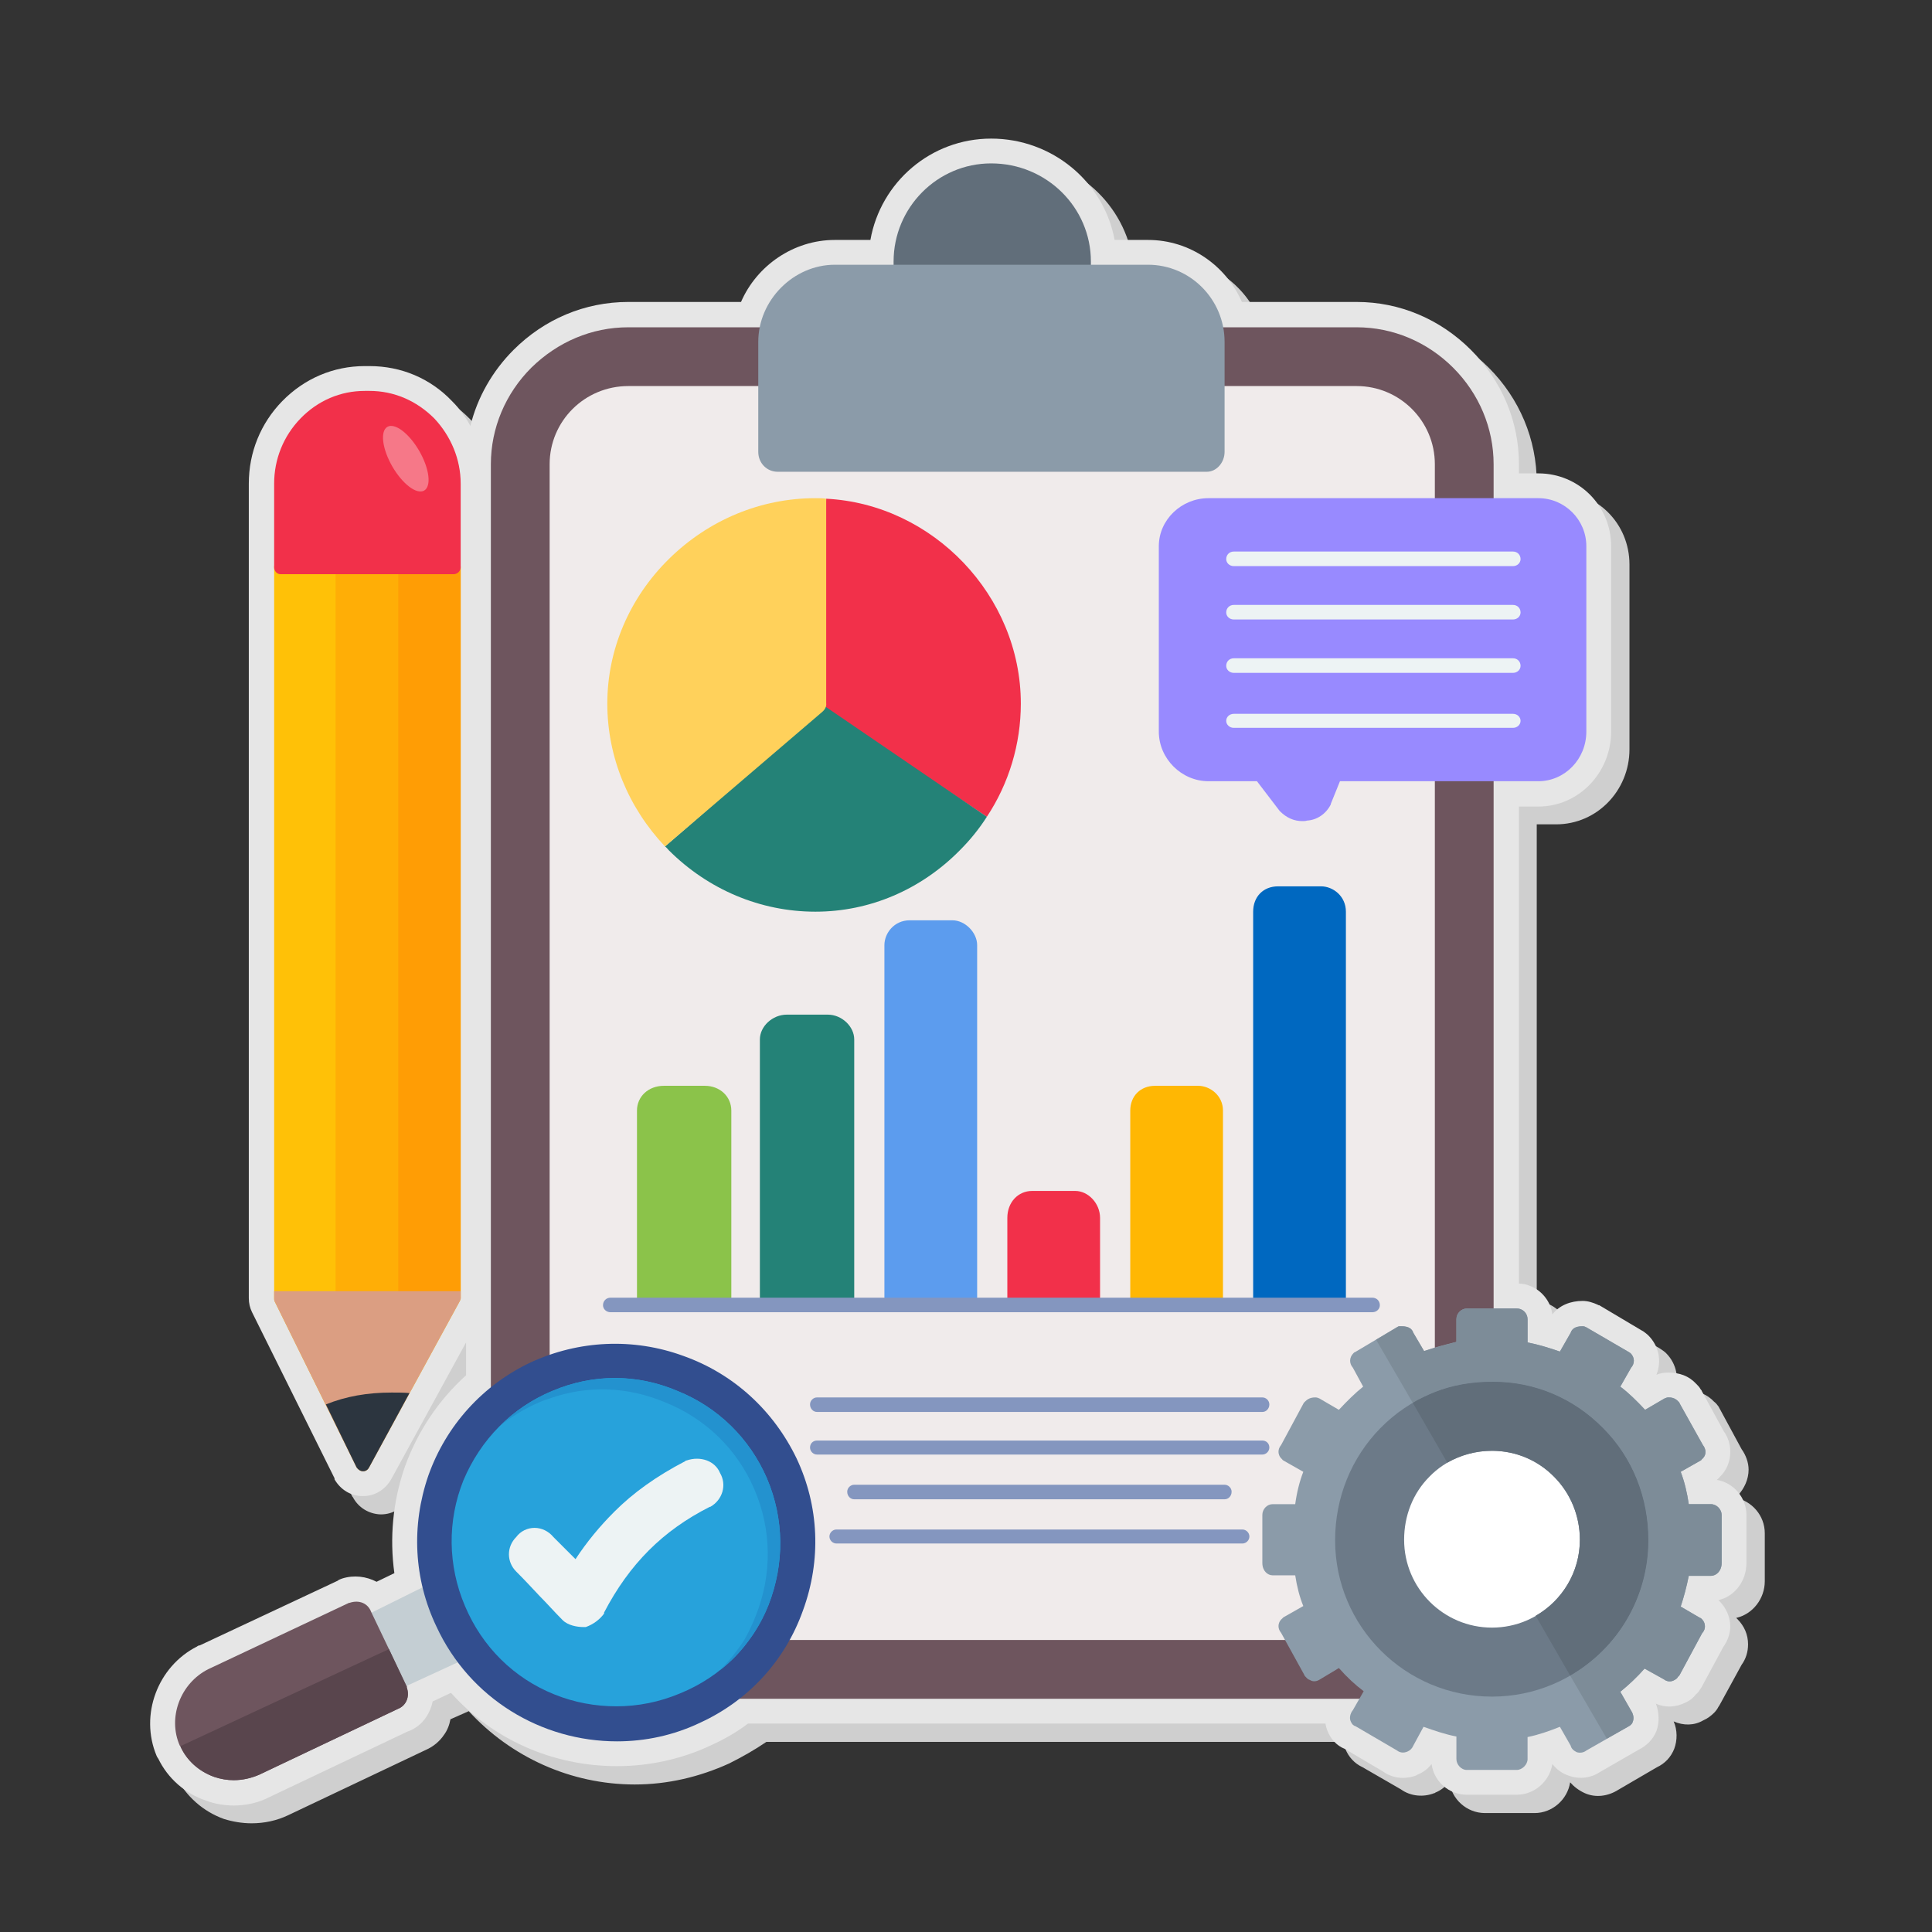 <svg xmlns="http://www.w3.org/2000/svg" xmlns:xlink="http://www.w3.org/1999/xlink" width="500" zoomAndPan="magnify" viewBox="0 0 375 375" height="500" preserveAspectRatio="xMidYMid meet" version="1.0"><rect x="0" y="0" width="375" height="375" fill="#333333" stroke="none"/><defs><clipPath id="2afcc5a5b4"><path d="M 32 30 L 343 30 L 343 353.902 L 32 353.902 Z M 32 30 " clip-rule="nonzero"/></clipPath><clipPath id="85db81f2c2"><path d="M 29 26.902 L 339 26.902 L 339 351 L 29 351 Z M 29 26.902 " clip-rule="nonzero"/></clipPath></defs><g clip-path="url(#2afcc5a5b4)"><path fill="#cfcfcf" d="M 86.176 336.742 C 85.336 337.996 84.082 339.043 82.617 339.672 L 55.934 352.332 C 53.734 353.379 51.328 353.902 48.816 353.902 C 47.039 353.902 45.156 353.59 43.48 353.066 C 39.398 351.602 36.156 348.672 34.168 344.902 C 34.062 344.695 34.062 344.484 33.961 344.273 C 30.508 336.426 34.062 326.906 41.703 323.035 C 41.91 323.035 42.016 322.93 42.227 322.824 L 69.012 310.266 C 69.012 310.266 69.117 310.266 69.117 310.266 C 69.328 310.164 69.641 310.059 69.852 309.953 C 72.258 309.117 74.664 309.43 76.652 310.582 L 80.105 308.906 C 79.059 302 79.688 294.988 82.094 288.293 C 84.5 281.387 88.582 275.316 93.918 270.504 L 93.918 264.121 L 79.371 290.699 C 78.328 292.688 76.234 293.945 73.93 293.945 C 73.93 293.945 73.828 293.945 73.828 293.945 C 71.523 293.84 69.535 292.582 68.488 290.594 C 68.387 290.492 68.387 290.492 68.387 290.492 L 52.375 258.262 C 51.957 257.32 51.746 256.379 51.746 255.438 L 51.746 97.324 C 51.746 91.254 54.156 85.605 58.34 81.316 C 62.527 77.023 68.176 74.512 74.246 74.512 L 75.293 74.512 C 81.359 74.512 87.012 77.023 91.195 81.316 C 92.66 82.781 93.812 84.348 94.859 86.129 C 96.219 80.582 99.047 75.559 103.23 71.375 C 109.09 65.516 117.043 62.164 125.414 62.164 C 132.738 62.164 140.062 62.164 147.391 62.164 C 150.422 55.051 157.434 50.027 165.492 50.027 L 172.398 50.027 C 174.387 38.832 184.223 30.355 195.941 30.355 C 207.766 30.355 217.812 38.727 219.801 50.027 L 226.289 50.027 C 234.555 50.027 241.566 55.051 244.496 62.164 C 251.926 62.164 259.355 62.164 266.781 62.164 C 275.152 62.164 283.105 65.516 288.965 71.375 C 294.93 77.34 298.281 85.293 298.281 93.664 C 298.281 94.188 298.281 94.812 298.281 95.336 L 302.047 95.336 C 310 95.336 316.277 101.613 316.277 109.566 L 316.277 145.461 C 316.277 153.41 310 160.004 302.047 160.004 L 298.281 160.004 C 298.281 190.875 298.281 221.742 298.281 252.609 C 299.012 252.609 299.746 252.82 300.371 253.027 C 302.676 253.973 304.453 256.062 304.766 258.574 C 306.23 256.902 308.324 256.062 310.73 256.062 C 311.672 256.062 312.719 256.273 313.559 256.691 C 313.66 256.797 313.766 256.797 313.871 256.902 L 322.137 261.715 C 322.242 261.82 322.348 261.82 322.453 261.922 C 322.766 262.133 323.078 262.344 323.395 262.656 C 325.484 264.75 326.008 267.785 324.961 270.293 C 325.695 269.98 326.531 269.875 327.266 269.875 C 329.461 269.875 331.348 270.609 332.707 272.074 C 333.125 272.387 333.336 272.703 333.648 273.121 C 333.648 273.227 333.754 273.328 333.855 273.539 L 338.043 281.281 C 338.879 282.434 339.402 283.898 339.402 285.258 C 339.402 287.141 338.566 288.922 337.309 290.281 C 337.102 290.387 336.891 290.594 336.789 290.699 C 340.031 291.328 342.543 294.152 342.543 297.605 L 342.543 306.918 C 342.543 310.266 340.242 313.301 336.996 314.035 C 337.102 314.141 337.102 314.141 337.207 314.242 C 338.566 315.605 339.297 317.277 339.297 319.16 C 339.297 320.625 338.879 321.988 338.043 323.137 L 333.754 330.984 C 333.648 331.09 333.648 331.195 333.543 331.301 C 333.336 331.719 333.02 332.137 332.707 332.449 C 332.078 333.078 331.348 333.602 330.613 333.914 C 328.836 334.961 326.742 334.961 324.859 334.125 C 325.59 335.801 325.59 337.789 324.961 339.461 C 324.336 341.031 323.184 342.289 321.613 343.02 L 314.082 347.414 C 312.094 348.672 309.684 348.984 307.594 348.043 C 306.441 347.52 305.5 346.785 304.766 345.949 C 304.242 349.297 301.312 351.914 297.859 351.914 L 288.234 351.914 C 284.676 351.914 281.746 349.195 281.328 345.844 C 280.594 346.785 279.652 347.52 278.605 347.938 C 278.504 348.043 278.504 348.043 278.398 348.043 C 276.305 348.879 273.793 348.672 271.91 347.309 L 264.48 343.02 C 262.91 342.289 261.762 341.031 261.133 339.461 C 260.922 339.043 260.82 338.52 260.715 338.102 L 148.75 338.102 C 146.445 339.672 144.039 341.031 141.527 342.289 C 135.773 344.902 129.602 346.367 123.219 346.367 C 110.766 346.367 99.148 341.031 90.988 332.137 L 87.43 333.707 C 87.223 334.859 86.801 335.902 86.176 336.742 Z M 86.176 336.742 " fill-opacity="1" fill-rule="evenodd"/></g><g clip-path="url(#85db81f2c2)"><path fill="#e6e6e6" d="M 82.723 333.289 C 81.883 334.543 80.629 335.59 79.059 336.113 L 52.375 348.773 C 50.18 349.926 47.77 350.449 45.363 350.449 C 43.586 350.449 41.703 350.137 40.027 349.508 C 35.945 348.148 32.598 345.219 30.715 341.344 C 30.609 341.242 30.508 341.031 30.402 340.82 C 27.055 332.871 30.609 323.453 38.25 319.582 C 38.355 319.477 38.562 319.371 38.773 319.371 L 65.559 306.812 C 65.559 306.812 65.559 306.812 65.664 306.711 C 65.875 306.605 66.082 306.5 66.398 306.395 C 68.699 305.664 71.105 305.977 73.094 307.023 L 76.547 305.348 C 75.605 298.547 76.234 291.535 78.535 284.84 C 81.047 277.828 85.129 271.762 90.465 266.945 L 90.465 260.562 L 75.918 287.141 C 74.77 289.129 72.781 290.387 70.477 290.387 C 70.375 290.387 70.375 290.387 70.375 290.387 C 68.07 290.387 66.082 289.129 64.934 287.141 C 64.934 287.039 64.934 287.039 64.934 286.934 L 48.922 254.703 C 48.504 253.867 48.293 252.926 48.293 251.984 L 48.293 93.871 C 48.293 87.801 50.598 82.152 54.781 77.863 C 59.074 73.469 64.723 71.059 70.793 71.059 L 71.734 71.059 C 77.906 71.059 83.559 73.469 87.742 77.863 C 89.207 79.328 90.359 80.895 91.301 82.676 C 92.66 77.129 95.594 72.004 99.672 67.922 C 105.637 61.957 113.484 58.609 121.961 58.609 C 129.285 58.609 136.508 58.609 143.832 58.609 C 146.867 51.598 153.98 46.574 162.039 46.574 L 168.945 46.574 C 170.934 35.379 180.664 26.902 192.383 26.902 C 204.207 26.902 214.254 35.273 216.348 46.574 L 222.836 46.574 C 230.996 46.574 238.008 51.598 241.043 58.609 C 248.473 58.609 255.902 58.609 263.328 58.609 C 271.699 58.609 279.551 61.957 285.512 67.922 C 291.477 73.887 294.828 81.734 294.828 90.105 C 294.828 90.734 294.828 91.254 294.828 91.883 L 298.594 91.883 C 306.441 91.883 312.719 98.16 312.719 106.012 L 312.719 142.008 C 312.719 149.855 306.547 156.551 298.594 156.551 L 294.828 156.551 C 294.828 187.422 294.828 218.289 294.828 249.156 C 295.559 249.156 296.188 249.262 296.918 249.574 C 299.223 250.414 301 252.609 301.312 255.121 C 302.676 253.344 304.871 252.508 307.176 252.508 C 308.219 252.508 309.164 252.82 310.105 253.238 C 310.207 253.344 310.312 253.344 310.418 253.344 L 318.684 258.262 C 318.789 258.262 318.789 258.367 318.895 258.367 C 319.312 258.68 319.625 258.891 319.941 259.203 C 322.031 261.297 322.555 264.227 321.508 266.84 C 322.242 266.527 322.977 266.422 323.812 266.422 C 326.008 266.422 327.789 267.051 329.254 268.621 C 329.566 268.934 329.883 269.25 330.09 269.668 C 330.195 269.773 330.301 269.875 330.301 269.98 L 334.59 277.828 C 335.426 278.98 335.844 280.34 335.844 281.805 C 335.844 283.688 335.113 285.469 333.754 286.723 C 333.648 286.934 333.438 287.039 333.23 287.246 C 336.473 287.77 338.984 290.699 338.984 294.047 L 338.984 303.359 C 338.984 306.812 336.789 309.848 333.543 310.582 C 333.648 310.582 333.648 310.688 333.754 310.789 C 335.008 312.047 335.844 313.824 335.844 315.707 C 335.844 317.07 335.32 318.535 334.484 319.684 L 330.301 327.43 C 330.195 327.637 330.09 327.742 330.09 327.742 C 329.777 328.266 329.566 328.578 329.148 328.895 C 328.625 329.625 327.895 330.148 327.16 330.461 C 325.277 331.406 323.184 331.508 321.406 330.672 C 322.031 332.348 322.137 334.23 321.508 336.008 C 320.883 337.578 319.625 338.836 318.16 339.566 L 310.523 343.961 C 308.641 345.219 306.23 345.426 304.035 344.484 C 302.988 344.066 302.047 343.332 301.312 342.391 C 300.789 345.742 297.859 348.355 294.406 348.355 L 284.676 348.355 C 281.223 348.355 278.293 345.742 277.875 342.391 C 277.141 343.332 276.199 344.066 275.051 344.484 C 275.051 344.484 275.051 344.484 274.945 344.59 C 272.746 345.426 270.34 345.219 268.457 343.855 L 261.027 339.461 C 259.457 338.836 258.309 337.578 257.68 336.008 C 257.469 335.484 257.367 335.066 257.262 334.543 L 145.191 334.543 C 142.992 336.219 140.586 337.578 138.074 338.73 C 132.32 341.449 126.043 342.809 119.766 342.809 C 107.207 342.809 95.594 337.578 87.535 328.578 L 83.977 330.254 C 83.77 331.301 83.348 332.348 82.723 333.289 Z M 82.723 333.289 " fill-opacity="1" fill-rule="evenodd"/></g><path fill="#ffc107" d="M 70.477 285.57 C 70.477 285.57 70.375 285.57 70.477 285.57 C 69.957 285.57 69.535 285.258 69.223 284.84 L 53.316 252.609 C 53.211 252.402 53.211 252.191 53.211 251.984 L 53.211 110.09 C 53.211 109.359 53.734 108.73 54.469 108.73 L 88.059 108.73 C 88.789 108.73 89.418 109.359 89.418 110.09 L 89.418 251.984 C 89.418 252.191 89.312 252.402 89.207 252.609 L 71.629 284.84 C 71.422 285.258 71 285.57 70.477 285.57 Z M 70.477 285.57 " fill-opacity="1" fill-rule="evenodd"/><path fill="#ffae06" d="M 77.281 252.086 L 77.281 110.09 C 77.281 109.359 77.07 108.73 76.758 108.73 L 65.664 108.73 C 65.352 108.73 65.141 109.359 65.141 110.09 L 65.141 252.086 Z M 77.281 252.086 " fill-opacity="1" fill-rule="evenodd"/><path fill="#ff9d05" d="M 77.281 252.086 L 77.281 110.09 C 77.281 109.359 77.488 108.73 77.699 108.73 L 89 108.73 C 89.207 108.73 89.418 109.359 89.418 110.09 L 89.418 252.086 Z M 77.281 252.086 " fill-opacity="1" fill-rule="evenodd"/><path fill="#f2304a" d="M 88.059 111.453 L 54.469 111.453 C 53.734 111.453 53.211 110.824 53.211 110.09 L 53.211 93.871 C 53.211 89.164 54.992 84.664 58.34 81.211 C 61.688 77.758 66.082 75.875 70.793 75.875 L 71.734 75.875 C 76.441 75.875 80.836 77.758 84.289 81.211 C 87.535 84.664 89.418 89.164 89.418 93.871 L 89.418 110.09 C 89.418 110.824 88.789 111.453 88.059 111.453 Z M 88.059 111.453 " fill-opacity="1" fill-rule="evenodd"/><path fill="#f67888" d="M 81.375 87.523 C 81.609 87.93 81.824 88.344 82.02 88.758 C 82.219 89.176 82.391 89.594 82.543 90.004 C 82.691 90.418 82.82 90.82 82.918 91.215 C 83.02 91.605 83.09 91.98 83.133 92.34 C 83.18 92.695 83.195 93.027 83.184 93.336 C 83.172 93.645 83.129 93.922 83.059 94.168 C 82.992 94.414 82.895 94.629 82.773 94.805 C 82.652 94.98 82.504 95.117 82.332 95.219 C 82.16 95.316 81.969 95.375 81.754 95.395 C 81.539 95.41 81.309 95.387 81.062 95.324 C 80.812 95.262 80.551 95.156 80.277 95.012 C 80.008 94.871 79.727 94.691 79.438 94.473 C 79.152 94.254 78.863 94.004 78.574 93.723 C 78.281 93.441 77.996 93.129 77.715 92.793 C 77.434 92.457 77.16 92.098 76.895 91.719 C 76.633 91.34 76.383 90.949 76.148 90.543 C 75.914 90.137 75.699 89.723 75.504 89.305 C 75.305 88.887 75.133 88.473 74.98 88.059 C 74.832 87.648 74.707 87.246 74.605 86.852 C 74.508 86.457 74.434 86.082 74.391 85.727 C 74.344 85.371 74.328 85.035 74.34 84.73 C 74.355 84.422 74.395 84.145 74.465 83.898 C 74.531 83.648 74.629 83.438 74.75 83.262 C 74.871 83.086 75.02 82.949 75.191 82.848 C 75.363 82.75 75.555 82.691 75.77 82.672 C 75.984 82.656 76.215 82.68 76.465 82.742 C 76.711 82.805 76.973 82.91 77.246 83.051 C 77.52 83.195 77.797 83.375 78.086 83.594 C 78.371 83.809 78.66 84.059 78.949 84.344 C 79.242 84.625 79.527 84.934 79.809 85.273 C 80.094 85.609 80.363 85.969 80.629 86.348 C 80.891 86.727 81.141 87.117 81.375 87.523 Z M 81.375 87.523 " fill-opacity="1" fill-rule="nonzero"/><path fill="#db9e82" d="M 70.477 285.57 C 70.477 285.57 70.375 285.57 70.477 285.57 C 69.957 285.57 69.535 285.258 69.223 284.84 L 53.316 252.609 C 53.211 252.402 53.211 252.191 53.211 251.984 L 53.211 250.621 L 89.418 250.621 L 89.418 251.984 C 89.418 252.191 89.312 252.402 89.207 252.609 L 71.629 284.84 C 71.422 285.258 71 285.57 70.477 285.57 Z M 70.477 285.57 " fill-opacity="1" fill-rule="evenodd"/><path fill="#2c353f" d="M 63.258 272.598 L 69.223 284.84 C 69.535 285.258 69.957 285.57 70.477 285.57 C 71 285.57 71.422 285.258 71.629 284.84 L 79.477 270.398 C 78.43 270.293 77.281 270.293 76.023 270.293 C 71.316 270.293 67.129 271.027 63.258 272.598 Z M 63.258 272.598 " fill-opacity="1" fill-rule="evenodd"/><path fill="#c4ced3" d="M 76.965 327.953 C 76.441 327.953 76.023 327.637 75.711 327.113 L 70.164 315.395 C 69.957 314.664 70.164 313.93 70.898 313.617 L 82.93 307.652 C 83.348 307.547 83.77 307.547 84.082 307.652 C 84.5 307.758 84.812 308.07 84.918 308.488 C 85.547 310.582 86.176 312.57 87.223 314.559 C 87.223 314.559 87.324 314.664 87.324 314.664 C 87.641 315.812 88.371 316.965 89 318.117 C 89.418 318.848 89.836 319.582 90.254 320.418 C 90.465 320.73 90.465 321.148 90.359 321.465 C 90.254 321.883 89.941 322.09 89.629 322.301 L 77.594 327.848 C 77.383 327.953 77.176 327.953 76.965 327.953 Z M 76.965 327.953 " fill-opacity="1" fill-rule="evenodd"/><path fill="#6e555e" d="M 288.547 329.73 L 96.742 329.73 L 96.637 329.625 L 96.219 329.625 L 96.113 329.52 L 96.012 329.52 L 95.906 329.418 L 95.801 329.418 L 95.801 329.312 L 95.695 329.312 L 95.695 329.207 L 95.594 329.207 L 95.594 329.102 L 95.488 328.996 L 95.488 328.895 L 95.383 328.895 L 95.383 328.578 L 95.277 328.477 L 95.277 90.105 C 95.277 83.094 98.102 76.398 103.125 71.375 C 108.254 66.352 114.848 63.527 121.961 63.527 C 169.051 63.527 216.137 63.527 263.328 63.527 C 270.34 63.527 277.039 66.352 282.059 71.375 C 287.082 76.398 289.91 83.094 289.91 90.105 C 289.91 169.527 289.91 248.949 289.91 328.266 L 289.91 328.371 C 289.91 328.477 289.91 328.477 289.91 328.477 L 289.91 328.578 C 289.91 328.578 289.91 328.684 289.805 328.684 C 289.805 328.895 289.699 329.102 289.594 329.207 L 289.488 329.207 L 289.488 329.312 C 289.387 329.312 289.387 329.418 289.281 329.418 C 289.281 329.418 289.281 329.52 289.176 329.52 C 289.176 329.52 289.176 329.52 289.07 329.52 C 289.07 329.52 289.07 329.625 288.965 329.625 L 288.547 329.625 Z M 288.547 329.73 " fill-opacity="1" fill-rule="evenodd"/><path fill="#f0ebeb" d="M 277.141 318.324 L 108.043 318.324 L 108.043 318.219 L 107.625 318.219 L 107.52 318.117 L 107.418 318.117 L 107.312 318.012 L 107.207 318.012 L 107.207 317.906 L 107.102 317.906 L 107.102 317.801 L 106.996 317.801 L 106.996 317.695 L 106.895 317.594 L 106.895 317.488 L 106.789 317.488 L 106.789 317.172 L 106.684 317.07 L 106.684 90.105 C 106.684 81.734 113.484 74.934 121.961 74.934 C 169.051 74.934 216.137 74.934 263.328 74.934 C 271.699 74.934 278.504 81.734 278.504 90.105 C 278.504 147.867 278.504 259.203 278.504 316.859 L 278.504 317.277 L 278.398 317.277 L 278.398 317.488 L 278.293 317.594 L 278.293 317.695 C 278.188 317.695 278.188 317.695 278.188 317.801 L 278.086 317.801 L 278.086 317.906 L 277.98 317.906 L 277.98 318.012 L 277.875 318.012 L 277.875 318.117 L 277.664 318.117 L 277.664 318.219 L 277.141 318.219 Z M 277.141 318.324 " fill-opacity="1" fill-rule="evenodd"/><path fill="#248277" d="M 147.492 253.656 L 147.492 201.754 C 147.492 199.246 149.898 196.941 152.727 196.941 L 160.68 196.941 C 163.398 196.941 165.805 199.246 165.805 201.754 L 165.805 253.656 Z M 147.492 253.656 " fill-opacity="1" fill-rule="evenodd"/><path fill="#5c9cee" d="M 171.664 253.656 L 171.664 183.445 C 171.664 181.141 173.547 178.629 176.582 178.629 L 184.852 178.629 C 187.359 178.629 189.664 181.035 189.664 183.445 L 189.664 253.656 Z M 171.664 253.656 " fill-opacity="1" fill-rule="evenodd"/><path fill="#f2304a" d="M 195.523 253.656 L 195.523 236.391 C 195.523 233.355 197.617 231.16 200.336 231.16 L 208.707 231.16 C 211.219 231.16 213.52 233.566 213.52 236.391 L 213.52 253.656 Z M 195.523 253.656 " fill-opacity="1" fill-rule="evenodd"/><path fill="#ffb703" d="M 219.383 253.656 L 219.383 215.566 C 219.383 212.742 221.371 210.754 224.195 210.754 L 232.566 210.754 C 234.867 210.754 237.379 212.637 237.379 215.566 L 237.379 253.656 Z M 219.383 253.656 " fill-opacity="1" fill-rule="evenodd"/><path fill="#0068c0" d="M 243.238 253.656 L 243.238 176.957 C 243.238 174.027 245.227 172.039 248.051 172.039 L 256.422 172.039 C 258.727 172.039 261.238 173.922 261.238 176.957 L 261.238 253.656 Z M 243.238 253.656 " fill-opacity="1" fill-rule="evenodd"/><path fill="#8bc34a" d="M 123.637 253.656 L 123.637 215.566 C 123.637 212.848 125.832 210.754 128.867 210.754 L 136.82 210.754 C 139.75 210.754 141.949 212.848 141.949 215.566 L 141.949 253.656 Z M 123.637 253.656 " fill-opacity="1" fill-rule="evenodd"/><path fill="#988aff" d="M 252.762 159.375 C 251.191 159.375 249.727 158.75 248.473 157.492 C 248.473 157.492 248.473 157.492 248.367 157.387 L 243.973 151.633 L 234.555 151.633 C 229.32 151.633 224.926 147.238 224.926 142.008 L 224.926 106.012 C 224.926 100.883 229.32 96.695 234.555 96.695 L 298.594 96.695 C 303.723 96.695 307.906 100.883 307.906 106.012 L 307.906 142.008 C 307.906 147.344 303.723 151.633 298.594 151.633 L 260.086 151.633 L 258.309 156.027 C 258.309 156.027 258.309 156.027 258.309 156.133 C 257.367 158.016 255.586 159.168 253.703 159.273 C 253.391 159.375 253.074 159.375 252.762 159.375 Z M 252.762 159.375 " fill-opacity="1" fill-rule="evenodd"/><path fill="#edf3f4" d="M 293.676 109.883 L 239.473 109.883 C 238.637 109.883 238.008 109.254 238.008 108.52 C 238.008 107.684 238.637 107.055 239.473 107.055 L 293.676 107.055 C 294.512 107.055 295.141 107.684 295.141 108.52 C 295.141 109.254 294.512 109.883 293.676 109.883 Z M 293.676 109.883 " fill-opacity="1" fill-rule="evenodd"/><path fill="#edf3f4" d="M 293.676 120.242 L 239.473 120.242 C 238.637 120.242 238.008 119.613 238.008 118.879 C 238.008 118.043 238.637 117.414 239.473 117.414 L 293.676 117.414 C 294.512 117.414 295.141 118.043 295.141 118.879 C 295.141 119.613 294.512 120.242 293.676 120.242 Z M 293.676 120.242 " fill-opacity="1" fill-rule="evenodd"/><path fill="#edf3f4" d="M 293.676 130.602 L 239.473 130.602 C 238.637 130.602 238.008 129.973 238.008 129.238 C 238.008 128.402 238.637 127.773 239.473 127.773 L 293.676 127.773 C 294.512 127.773 295.141 128.402 295.141 129.238 C 295.141 129.973 294.512 130.602 293.676 130.602 Z M 293.676 130.602 " fill-opacity="1" fill-rule="evenodd"/><path fill="#edf3f4" d="M 293.676 141.273 L 239.473 141.273 C 238.637 141.273 238.008 140.645 238.008 139.914 C 238.008 139.18 238.637 138.555 239.473 138.555 L 293.676 138.555 C 294.512 138.555 295.141 139.18 295.141 139.914 C 295.141 140.645 294.512 141.273 293.676 141.273 Z M 293.676 141.273 " fill-opacity="1" fill-rule="evenodd"/><path fill="#8b9ba9" d="M 294.406 343.543 L 284.676 343.543 C 283.629 343.543 282.688 342.496 282.688 341.449 L 282.688 337.055 C 280.492 336.637 278.398 335.902 276.305 335.172 L 274.316 338.836 C 274.109 339.355 273.688 339.777 273.168 339.984 C 272.434 340.301 271.699 340.195 271.18 339.777 L 263.121 335.066 C 262.703 334.961 262.387 334.648 262.18 334.125 C 261.863 333.496 262.074 332.555 262.598 331.93 L 264.691 328.266 C 263.016 327.008 261.445 325.543 259.875 323.766 L 256.215 325.965 C 255.586 326.383 254.855 326.488 254.227 326.066 C 253.809 325.965 253.598 325.648 253.391 325.441 C 253.285 325.336 253.18 325.23 253.18 325.125 L 248.68 316.965 C 248.262 316.441 248.156 316.023 248.156 315.605 C 248.156 315.289 248.262 314.664 248.891 314.141 C 248.996 314.035 248.996 314.035 249.098 313.93 L 252.969 311.73 C 252.238 309.953 251.715 307.859 251.402 305.77 L 247.008 305.77 C 246.062 305.77 245.02 304.93 245.02 303.359 L 245.02 294.047 C 245.02 292.898 245.961 291.957 247.008 291.957 L 251.402 291.957 C 251.715 289.652 252.238 287.559 252.969 285.676 L 249.098 283.48 C 248.996 283.375 248.891 283.375 248.891 283.27 C 248.262 282.746 248.156 282.117 248.156 281.805 C 248.156 281.387 248.262 280.969 248.68 280.445 L 253.074 272.281 C 253.18 272.18 253.285 272.074 253.391 271.969 C 254.121 271.238 254.957 271.238 255.379 271.238 C 255.586 271.238 255.902 271.34 256.109 271.445 L 259.875 273.645 C 261.445 271.969 263.016 270.398 264.586 269.145 L 262.598 265.48 C 261.863 264.645 261.863 263.492 262.703 262.656 C 262.809 262.551 262.91 262.445 263.016 262.445 L 271.281 257.527 C 271.492 257.426 271.699 257.426 272.016 257.426 C 273.586 257.426 274.109 258.051 274.316 258.68 L 276.41 262.238 C 278.504 261.504 280.594 260.98 282.688 260.457 L 282.688 256.062 C 282.688 254.914 283.629 253.973 284.781 253.973 L 294.406 253.973 C 295.559 253.973 296.5 254.914 296.5 256.062 L 296.5 260.562 C 298.594 260.98 300.688 261.609 302.777 262.344 L 304.871 258.68 C 305.082 258.051 305.605 257.426 307.176 257.426 C 307.488 257.426 307.695 257.527 307.906 257.633 L 316.172 262.445 C 316.277 262.551 316.383 262.551 316.488 262.656 C 317.324 263.492 317.324 264.645 316.59 265.48 L 314.5 269.145 C 316.172 270.398 317.742 271.969 319.312 273.645 L 323.078 271.445 C 323.289 271.34 323.602 271.238 323.812 271.238 C 324.23 271.238 325.066 271.238 325.801 272.074 C 325.906 272.18 326.008 272.281 326.008 272.387 L 330.508 280.445 C 330.926 280.969 331.031 281.492 331.031 281.805 C 331.031 282.223 330.926 282.746 330.301 283.27 C 330.195 283.375 330.195 283.48 330.09 283.48 L 326.219 285.676 C 326.949 287.559 327.473 289.758 327.789 291.957 L 332.078 291.957 C 333.23 291.957 334.172 293 334.172 294.047 L 334.172 303.359 C 334.172 304.93 333.125 305.871 332.078 305.871 L 327.789 305.871 C 327.371 307.965 326.848 309.953 326.219 311.836 L 329.984 314.035 C 330.09 314.035 330.195 314.141 330.301 314.242 C 330.824 314.766 330.926 315.289 330.926 315.707 C 330.926 316.023 330.824 316.547 330.402 316.965 L 326.008 325.125 C 325.906 325.23 325.801 325.441 325.695 325.441 C 325.59 325.754 325.277 325.965 324.859 326.172 C 324.23 326.488 323.496 326.383 322.977 325.965 L 319.207 323.871 C 317.742 325.543 316.172 327.008 314.5 328.371 L 316.59 332.031 C 317.012 332.66 317.219 333.496 316.906 334.23 C 316.801 334.648 316.383 334.961 315.965 335.172 L 307.906 339.777 C 307.383 340.195 306.652 340.301 306.023 340.09 C 305.395 339.777 304.977 339.355 304.871 338.836 L 302.777 335.172 C 300.688 336.008 298.594 336.742 296.5 337.16 L 296.5 341.449 C 296.5 342.496 295.453 343.543 294.406 343.543 Z M 294.406 343.543 " fill-opacity="1" fill-rule="evenodd"/><path fill="#6e555e" d="M 45.363 345.531 C 44.109 345.531 42.852 345.32 41.598 344.902 C 38.668 343.855 36.262 341.766 35.004 338.938 C 35.004 338.938 35.004 338.836 34.902 338.836 C 32.492 333.395 35.004 326.695 40.445 323.977 L 67.758 311.105 C 67.758 311.105 67.863 311.105 67.863 311.105 C 69.746 310.477 71.422 311.211 72.047 312.883 L 78.953 327.324 C 78.953 327.43 78.953 327.43 78.953 327.531 C 79.582 329.312 78.848 331.09 77.176 331.719 L 50.281 344.484 C 48.816 345.113 47.145 345.531 45.363 345.531 Z M 45.363 345.531 " fill-opacity="1" fill-rule="evenodd"/><path fill="#324e8f" d="M 119.766 337.996 C 105.113 337.996 91.195 329.73 84.711 315.707 C 80.316 306.5 79.793 296.141 83.141 286.41 C 86.594 276.68 93.707 268.828 103.02 264.434 C 112.336 260.145 122.902 259.621 132.633 263.18 C 142.367 266.633 150.109 273.746 154.609 283.062 C 159.004 292.375 159.422 302.836 155.863 312.57 C 152.41 322.301 145.297 330.043 135.984 334.336 C 130.75 336.848 125.203 337.996 119.766 337.996 Z M 119.766 337.996 " fill-opacity="1" fill-rule="evenodd"/><path fill="#27a2db" d="M 119.66 331.195 C 115.578 331.195 111.496 330.461 107.625 328.895 C 99.777 325.754 93.605 319.684 90.254 311.73 C 86.906 303.883 86.801 295.199 89.941 287.352 C 93.289 279.398 99.359 273.227 107.207 269.98 C 115.055 266.633 123.637 266.633 131.484 269.98 C 139.332 273.121 145.504 279.188 148.855 286.934 C 152.203 294.781 152.309 303.465 149.168 311.523 C 146.027 319.371 139.961 325.441 132.008 328.684 C 128.031 330.359 123.844 331.195 119.66 331.195 Z M 119.66 331.195 " fill-opacity="1" fill-rule="nonzero"/><path fill="#edf3f4" d="M 113.277 315.812 C 112.02 315.812 110.242 315.5 109.195 314.453 C 107.625 312.883 106.16 311.211 104.695 309.742 C 103.23 308.176 101.766 306.605 100.195 305.035 C 98.312 303.152 98.312 300.223 100.195 298.34 C 101.035 297.188 102.395 296.559 103.754 296.559 C 105.113 296.559 106.473 297.188 107.418 298.34 L 111.707 302.629 C 113.902 299.281 116.414 296.246 119.242 293.422 C 122.902 289.758 127.402 286.516 133.055 283.586 C 133.055 283.48 133.156 283.48 133.262 283.48 C 135.984 282.539 138.809 283.586 139.75 285.887 C 141.109 288.188 140.273 291.117 137.867 292.477 C 137.867 292.477 137.762 292.477 137.762 292.477 C 128.656 297.082 122.172 303.57 117.254 312.988 C 117.254 313.094 117.254 313.094 117.254 313.195 C 116.414 314.348 115.16 315.289 113.695 315.812 C 113.59 315.812 113.379 315.812 113.277 315.812 Z M 113.277 315.812 " fill-opacity="1" fill-rule="evenodd"/><path fill="#8496bf" d="M 245.02 274.062 L 158.586 274.062 C 157.852 274.062 157.227 273.434 157.227 272.598 C 157.227 271.863 157.852 271.238 158.586 271.238 L 245.02 271.238 C 245.75 271.238 246.379 271.863 246.379 272.598 C 246.379 273.434 245.75 274.062 245.02 274.062 Z M 245.02 274.062 " fill-opacity="1" fill-rule="evenodd"/><path fill="#8496bf" d="M 245.02 282.328 L 158.586 282.328 C 157.852 282.328 157.227 281.699 157.227 280.969 C 157.227 280.133 157.852 279.609 158.586 279.609 L 245.02 279.609 C 245.75 279.609 246.379 280.133 246.379 280.969 C 246.379 281.699 245.75 282.328 245.02 282.328 Z M 245.02 282.328 " fill-opacity="1" fill-rule="evenodd"/><path fill="#8496bf" d="M 237.691 291.012 L 165.805 291.012 C 165.074 291.012 164.445 290.387 164.445 289.547 C 164.445 288.816 165.074 288.188 165.805 288.188 L 237.691 288.188 C 238.426 288.188 239.055 288.816 239.055 289.547 C 239.055 290.387 238.426 291.012 237.691 291.012 Z M 237.691 291.012 " fill-opacity="1" fill-rule="evenodd"/><path fill="#8496bf" d="M 241.145 299.594 L 162.352 299.594 C 161.621 299.594 160.992 298.965 160.992 298.234 C 160.992 297.5 161.621 296.875 162.352 296.875 L 241.145 296.875 C 241.879 296.875 242.508 297.5 242.508 298.234 C 242.508 298.965 241.879 299.594 241.145 299.594 Z M 241.145 299.594 " fill-opacity="1" fill-rule="evenodd"/><path fill="#616e7a" d="M 174.805 54.215 L 210.383 54.215 C 211.219 54.215 211.742 53.586 211.742 52.852 L 211.742 50.762 C 211.742 40.297 203.16 31.715 192.383 31.715 C 181.922 31.715 173.445 40.297 173.445 50.762 L 173.445 52.852 C 173.445 53.586 174.07 54.215 174.805 54.215 Z M 174.805 54.215 " fill-opacity="1" fill-rule="evenodd"/><path fill="#8b9ba9" d="M 234.238 91.57 L 150.945 91.57 C 148.855 91.57 147.18 89.895 147.18 87.699 L 147.18 66.352 C 147.18 58.293 153.98 51.387 162.039 51.387 L 222.836 51.387 C 230.996 51.387 237.691 58.086 237.691 66.352 L 237.691 87.699 C 237.691 89.789 236.125 91.57 234.238 91.57 Z M 234.238 91.57 " fill-opacity="1" fill-rule="evenodd"/><path fill="#8496bf" d="M 266.363 254.703 L 118.508 254.703 C 117.672 254.703 117.043 254.074 117.043 253.344 C 117.043 252.508 117.672 251.879 118.508 251.879 L 266.363 251.879 C 267.203 251.879 267.828 252.508 267.828 253.344 C 267.828 254.074 267.203 254.703 266.363 254.703 Z M 266.363 254.703 " fill-opacity="1" fill-rule="evenodd"/><path fill="#f2304a" d="M 159.422 137.09 L 160.363 96.801 C 181.082 97.848 198.141 115.637 198.141 136.566 C 198.141 144.414 195.836 152.051 191.547 158.539 Z M 159.422 137.09 " fill-opacity="1" fill-rule="evenodd"/><path fill="#248277" d="M 158.27 176.957 C 147.598 176.957 137.449 172.664 129.809 165.027 C 129.602 164.816 129.391 164.504 129.078 164.293 C 141.32 153.832 156.281 140.121 157.75 138.867 C 158.27 138.449 158.691 137.715 158.586 136.984 L 158.586 136.043 L 191.547 158.539 C 190.082 160.84 188.305 163.039 186.316 165.027 C 178.781 172.664 168.84 176.957 158.27 176.957 Z M 158.27 176.957 " fill-opacity="1" fill-rule="evenodd"/><path fill="#ffd15b" d="M 129.078 164.293 C 121.961 156.762 117.879 146.926 117.879 136.566 C 117.879 126.102 122.172 116.055 129.809 108.52 C 137.551 100.883 147.703 96.695 158.27 96.695 C 159.004 96.695 159.734 96.695 160.363 96.801 L 160.363 136.461 C 160.469 137.191 160.051 137.82 159.527 138.238 C 158.062 139.496 141.32 153.832 129.078 164.293 Z M 129.078 164.293 " fill-opacity="1" fill-rule="evenodd"/><path fill="#6c7a88" d="M 289.594 329.312 C 272.746 329.312 259.145 315.707 259.145 298.965 C 259.145 290.699 262.285 282.957 267.934 277.199 C 273.688 271.34 281.328 268.203 289.594 268.203 C 297.758 268.203 305.395 271.34 311.148 277.199 C 316.906 282.957 319.941 290.699 319.941 298.965 C 319.941 315.707 306.336 329.312 289.594 329.312 Z M 289.594 329.312 " fill-opacity="1" fill-rule="evenodd"/><path fill="#ffffff" d="M 289.594 315.918 C 280.176 315.918 272.539 308.277 272.539 298.863 C 272.539 294.258 274.211 289.863 277.457 286.617 C 280.594 283.375 284.992 281.598 289.594 281.598 C 294.199 281.598 298.488 283.375 301.629 286.617 C 304.871 289.863 306.652 294.258 306.652 298.863 C 306.652 308.277 299.012 315.918 289.594 315.918 Z M 289.594 315.918 " fill-opacity="1" fill-rule="evenodd"/><path fill="#7d8c98" d="M 296.5 260.562 L 296.5 256.062 C 296.5 254.914 295.559 253.973 294.406 253.973 L 284.781 253.973 C 283.629 253.973 282.688 254.914 282.688 256.062 L 282.688 260.457 C 281.328 260.879 279.863 261.191 278.504 261.609 C 277.77 261.82 277.141 262.027 276.41 262.238 L 274.316 258.68 C 274.109 258.051 273.586 257.426 272.016 257.426 C 271.805 257.426 271.699 257.426 271.492 257.426 L 267.098 260.039 L 274.211 272.281 C 275.574 271.445 277.039 270.816 278.504 270.191 C 281.957 268.828 285.723 268.203 289.594 268.203 C 289.699 268.203 289.805 268.203 289.91 268.203 C 297.965 268.203 305.5 271.445 311.148 277.199 C 316.906 282.957 319.941 290.699 319.941 298.965 C 319.941 310.164 313.871 320 304.766 325.23 L 311.883 337.473 L 315.965 335.172 C 316.383 334.961 316.801 334.648 316.906 334.23 C 317.219 333.496 317.012 332.66 316.59 332.031 L 314.5 328.371 C 316.172 327.008 317.742 325.543 319.207 323.871 L 322.977 325.965 C 323.496 326.383 324.23 326.488 324.859 326.172 C 325.277 325.965 325.59 325.754 325.695 325.441 C 325.801 325.441 325.906 325.23 326.008 325.125 L 330.402 316.965 C 330.824 316.547 330.926 316.023 330.926 315.707 C 330.926 315.289 330.824 314.766 330.301 314.242 C 330.195 314.141 330.09 314.035 329.984 314.035 L 326.219 311.836 C 326.848 309.953 327.371 307.965 327.789 305.871 L 332.078 305.871 C 333.125 305.871 334.172 304.93 334.172 303.359 L 334.172 294.047 C 334.172 293 333.23 291.957 332.078 291.957 L 327.789 291.957 C 327.473 289.758 326.949 287.559 326.219 285.676 L 330.09 283.48 C 330.195 283.48 330.195 283.375 330.301 283.27 C 330.926 282.746 331.031 282.223 331.031 281.805 C 331.031 281.492 330.926 280.969 330.508 280.445 L 326.008 272.387 C 326.008 272.281 325.906 272.18 325.801 272.074 C 325.066 271.238 324.23 271.238 323.812 271.238 C 323.602 271.238 323.289 271.34 323.078 271.445 L 319.312 273.645 C 317.742 271.969 316.172 270.398 314.5 269.145 L 316.59 265.48 C 317.324 264.645 317.324 263.492 316.488 262.656 C 316.383 262.551 316.277 262.551 316.172 262.445 L 307.906 257.633 C 307.695 257.527 307.488 257.426 307.176 257.426 C 305.605 257.426 305.082 258.051 304.871 258.68 L 302.777 262.344 C 300.688 261.609 298.594 260.98 296.5 260.562 Z M 296.5 260.562 " fill-opacity="1" fill-rule="evenodd"/><path fill="#616e7a" d="M 311.148 277.199 C 305.5 271.445 297.965 268.203 289.91 268.203 L 289.594 268.203 C 285.723 268.203 281.957 268.828 278.504 270.191 C 277.039 270.816 275.574 271.445 274.211 272.281 L 278.504 279.711 L 280.91 283.898 C 283.527 282.434 286.457 281.598 289.594 281.598 C 289.699 281.598 289.805 281.598 289.91 281.598 C 294.406 281.699 298.488 283.48 301.629 286.617 C 304.871 289.863 306.652 294.258 306.652 298.863 C 306.652 305.141 303.199 310.688 298.07 313.617 L 304.766 325.23 C 313.871 320 319.941 310.164 319.941 298.965 C 319.941 290.699 316.906 282.957 311.148 277.199 Z M 311.148 277.199 " fill-opacity="1" fill-rule="evenodd"/><path fill="#2392cf" d="M 148.855 286.934 C 145.504 279.188 139.332 273.121 131.484 269.98 C 123.637 266.633 115.055 266.633 107.207 269.98 C 106.996 270.086 106.895 270.086 106.684 270.191 C 103.125 271.762 99.883 273.957 97.16 276.68 C 99.359 274.898 101.977 273.328 104.695 272.18 C 105.324 271.863 106.055 271.656 106.684 271.445 C 114.008 268.828 121.855 269.145 129.078 272.18 C 136.926 275.316 143.098 281.281 146.445 289.129 C 149.797 296.977 149.898 305.664 146.656 313.719 C 146.027 315.289 145.297 316.859 144.457 318.324 C 143.098 320.418 141.527 322.406 139.75 324.184 C 141.949 322.512 143.832 320.523 145.402 318.324 C 146.969 316.23 148.227 313.93 149.168 311.523 C 152.309 303.465 152.203 294.781 148.855 286.934 Z M 148.855 286.934 " fill-opacity="1" fill-rule="nonzero"/><path fill="#59454d" d="M 78.848 327.219 L 75.5 320.102 L 72.988 321.254 L 35.004 338.938 C 36.262 341.766 38.668 343.855 41.598 344.902 C 42.852 345.32 44.109 345.531 45.363 345.531 C 47.145 345.531 48.816 345.113 50.281 344.484 L 77.176 331.719 C 78.848 331.09 79.582 329.312 78.953 327.531 C 78.953 327.43 78.953 327.43 78.953 327.324 Z M 78.848 327.219 " fill-opacity="1" fill-rule="evenodd"/></svg>
